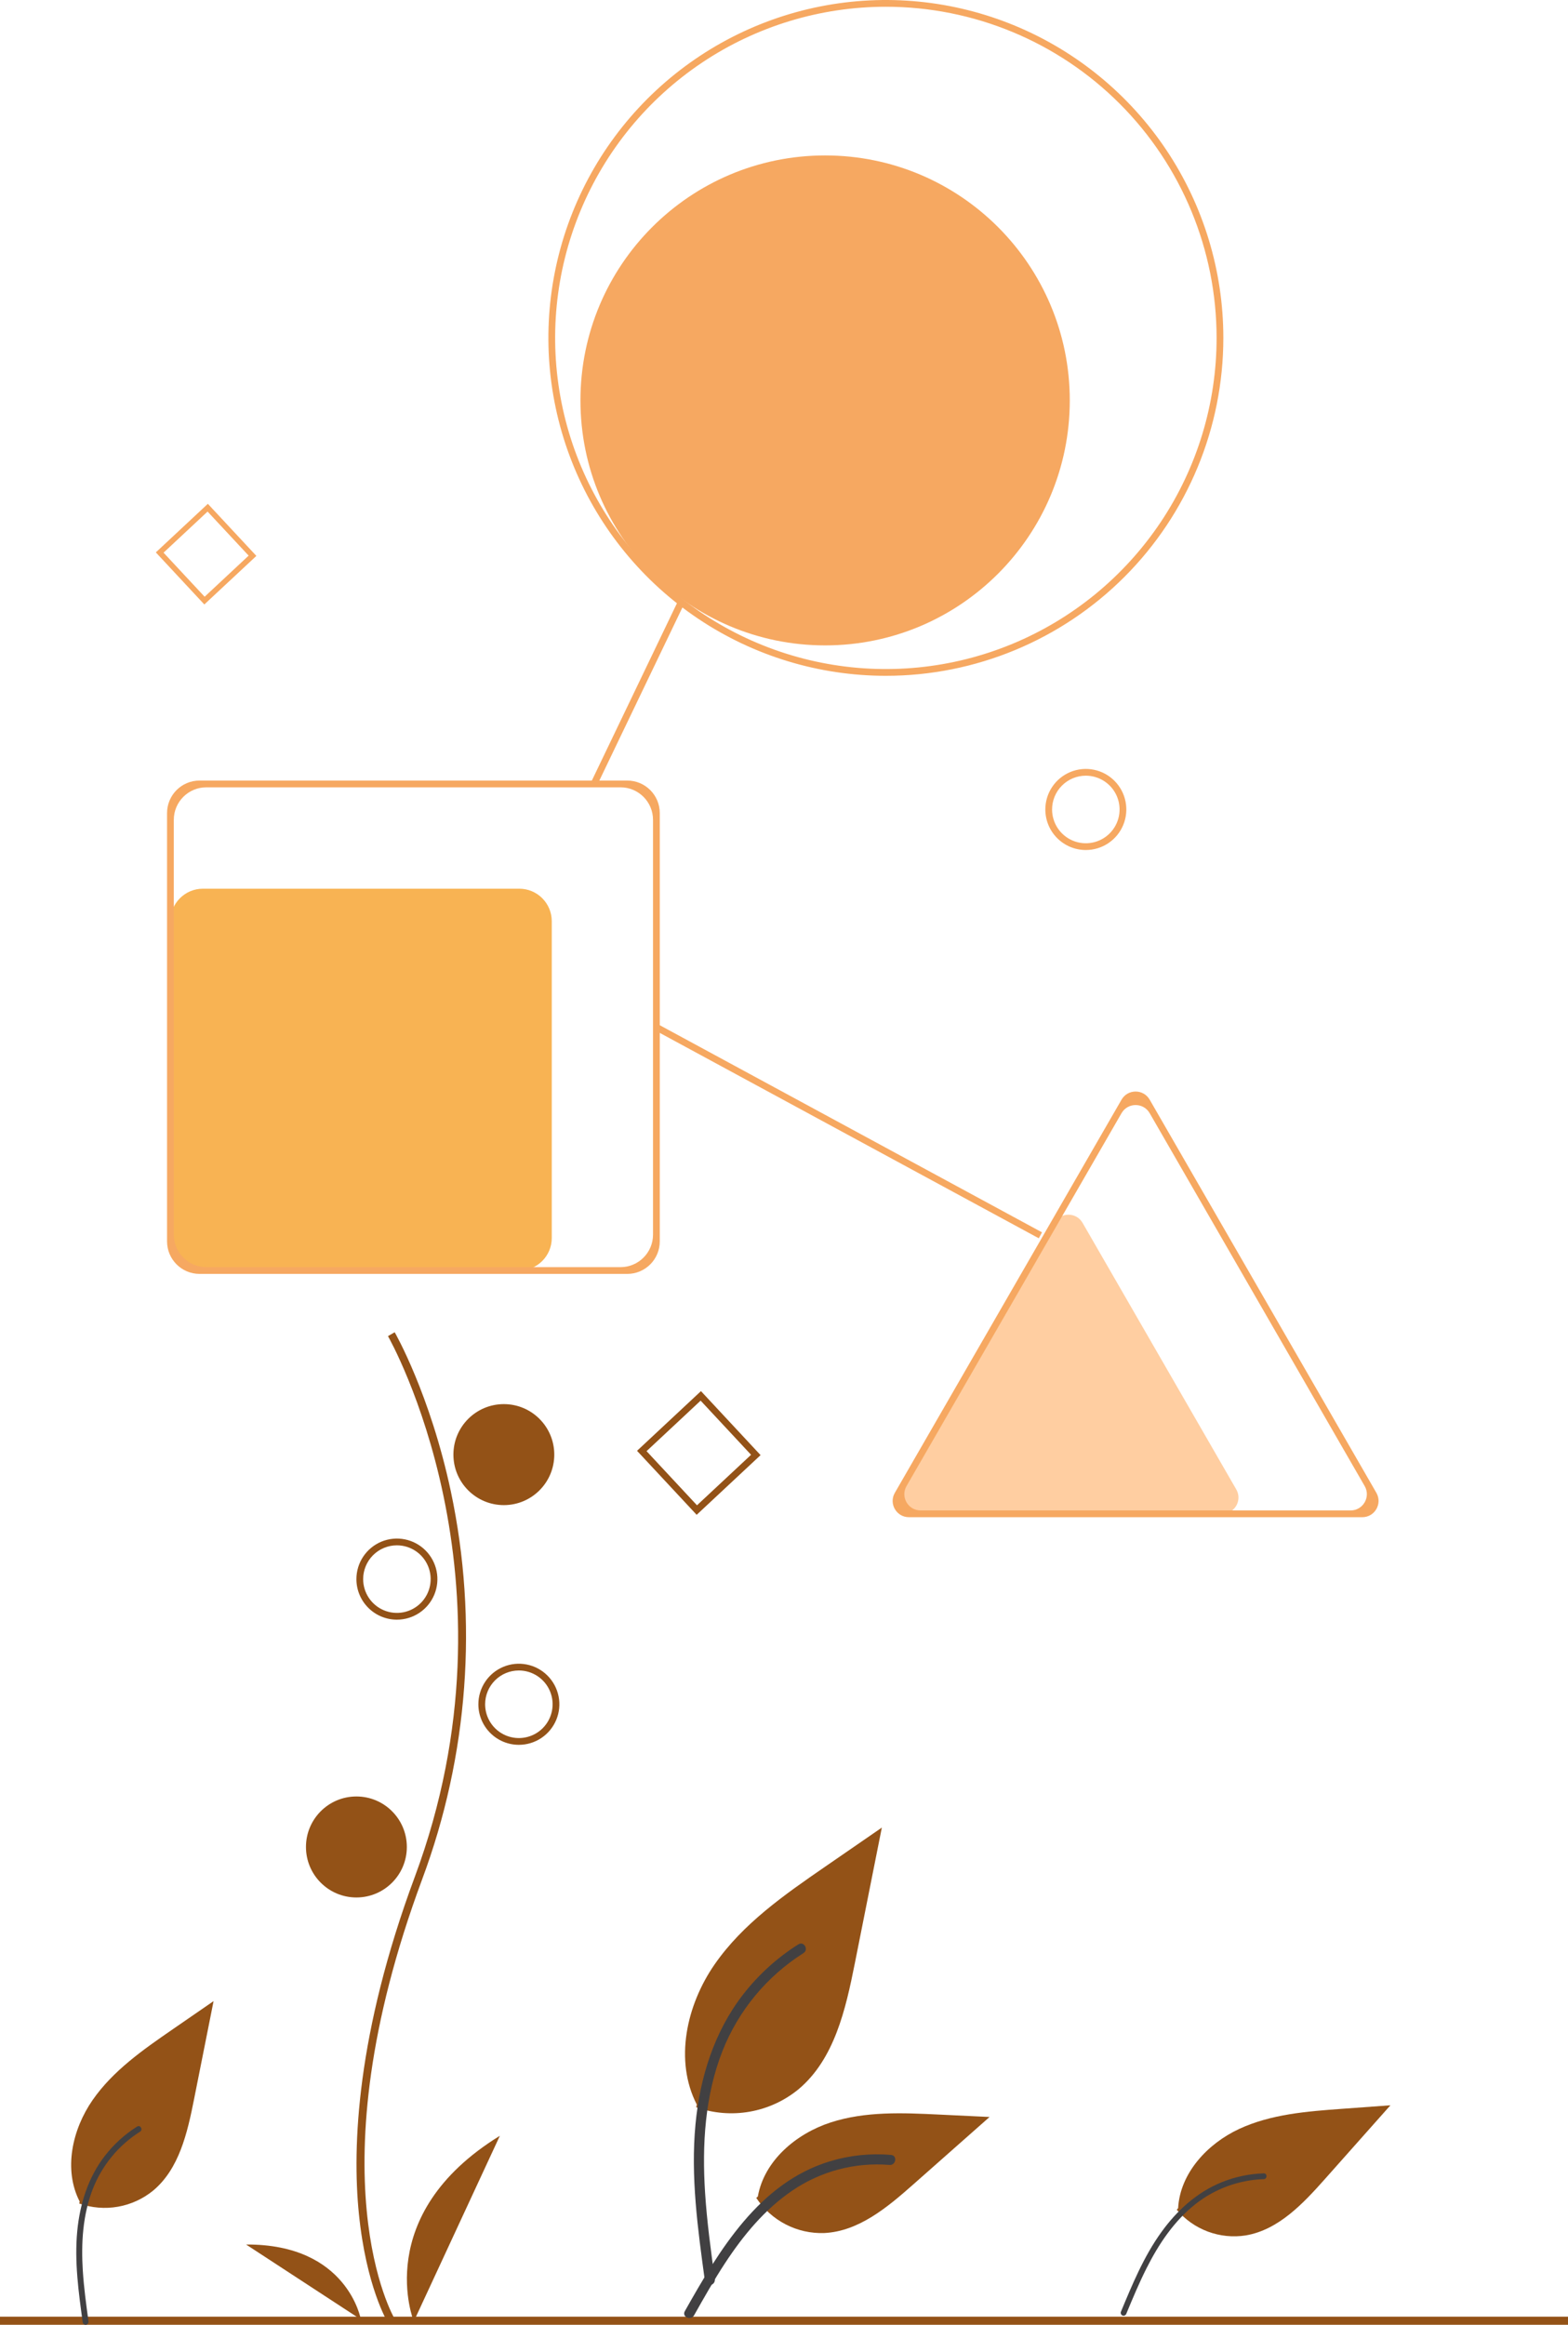 <svg width="193" height="286" viewBox="0 0 193 286" fill="none" xmlns="http://www.w3.org/2000/svg">
<path d="M129.783 150.435C130.552 149.101 132.478 149.101 133.248 150.435L142.708 166.832L152.169 183.233C152.939 184.566 151.976 186.233 150.437 186.233H112.594C111.054 186.233 110.092 184.566 110.861 183.233L120.323 166.832L129.783 150.435Z" fill="#FFCEA1"/>
<path d="M63.915 109.329H24.977C22.767 109.329 20.977 111.119 20.977 113.329V152.302C20.977 154.512 22.767 156.302 24.977 156.302H63.915C66.124 156.302 67.915 154.512 67.915 152.302V113.329C67.915 111.119 66.124 109.329 63.915 109.329Z" fill="#F8B353"/>
<path d="M101.561 79.398C118.193 79.398 131.676 65.905 131.676 49.26C131.676 32.615 118.193 19.122 101.561 19.122C84.928 19.122 71.445 32.615 71.445 49.26C71.445 65.905 84.928 79.398 101.561 79.398Z" fill="#F6A861"/>
<path d="M128.666 99.583C128.666 98.597 128.958 97.632 129.506 96.812C130.054 95.991 130.832 95.352 131.743 94.974C132.654 94.597 133.656 94.498 134.623 94.691C135.59 94.883 136.478 95.358 137.175 96.056C137.872 96.753 138.347 97.642 138.539 98.61C138.732 99.578 138.633 100.581 138.256 101.492C137.879 102.404 137.24 103.183 136.42 103.731C135.6 104.279 134.636 104.571 133.651 104.571C132.329 104.571 131.061 104.046 130.126 103.11C129.191 102.175 128.666 100.906 128.666 99.583ZM129.497 99.583C129.497 100.405 129.74 101.209 130.197 101.893C130.653 102.576 131.302 103.109 132.061 103.424C132.82 103.738 133.655 103.821 134.461 103.66C135.267 103.5 136.007 103.104 136.588 102.523C137.169 101.941 137.564 101.2 137.725 100.394C137.885 99.588 137.803 98.752 137.488 97.992C137.174 97.233 136.641 96.584 135.958 96.127C135.275 95.67 134.472 95.426 133.651 95.426C132.549 95.426 131.492 95.864 130.713 96.644C129.934 97.423 129.497 98.481 129.497 99.583Z" fill="#F6A861"/>
<path d="M85.749 186.355L78.412 178.482L86.279 171.139L93.616 179.012L85.749 186.355ZM79.582 178.523L85.79 185.184L92.446 178.971L86.238 172.31L79.582 178.523Z" fill="#935217"/>
<path d="M25.151 74.363L19.18 67.956L25.584 61.98L31.555 68.388L25.151 74.363ZM20.131 67.989L25.186 73.412L30.604 68.355L25.55 62.934L20.131 67.989Z" fill="#F6A861"/>
<path d="M109.038 83.14C100.823 83.14 92.792 80.701 85.961 76.134C79.13 71.566 73.806 65.074 70.662 57.478C67.518 49.882 66.695 41.524 68.298 33.46C69.901 25.396 73.857 17.989 79.666 12.175C85.476 6.362 92.877 2.403 100.935 0.799C108.992 -0.805 117.344 0.018 124.935 3.164C132.525 6.311 139.012 11.639 143.576 18.475C148.141 25.311 150.577 33.348 150.577 41.57C150.577 52.595 146.201 63.168 138.411 70.964C130.621 78.76 120.055 83.14 109.038 83.14ZM109.038 0.831C100.987 0.831 93.117 3.221 86.422 7.697C79.728 12.174 74.51 18.536 71.43 25.98C68.348 33.424 67.542 41.615 69.113 49.517C70.684 57.42 74.561 64.679 80.254 70.376C85.947 76.073 93.2 79.954 101.097 81.525C108.993 83.097 117.178 82.29 124.617 79.207C132.055 76.124 138.413 70.902 142.886 64.203C147.359 57.503 149.746 49.627 149.746 41.57C149.746 30.765 145.457 20.403 137.823 12.763C130.189 5.123 119.835 0.831 109.038 0.831Z" fill="#F6A861"/>
<path d="M83.467 73.913L72.736 96.262L73.485 96.622L84.216 74.273L83.467 73.913Z" fill="#F6A861"/>
<path d="M80.991 126.006L80.596 126.737L127.861 152.336L128.257 151.605L80.991 126.006Z" fill="#F6A861"/>
<path d="M81.209 152.718C81.209 154.927 79.418 156.718 77.209 156.718H24.562C22.353 156.718 20.562 154.927 20.562 152.718V100.026C20.562 97.817 22.353 96.026 24.562 96.026H77.209C79.418 96.026 81.209 97.817 81.209 100.026V152.718ZM21.393 151.887C21.393 154.096 23.184 155.887 25.393 155.887H76.378C78.587 155.887 80.378 154.096 80.378 151.887V100.858C80.378 98.649 78.587 96.858 76.378 96.858H25.393C23.184 96.858 21.393 98.649 21.393 100.858V151.887Z" fill="#F6A861"/>
<path d="M169.413 183.649C170.182 184.982 169.22 186.648 167.68 186.648H111.875C110.336 186.648 109.373 184.982 110.143 183.649L138.045 135.284C138.815 133.949 140.74 133.949 141.51 135.284L169.413 183.649ZM111.581 182.817C110.812 184.151 111.774 185.817 113.314 185.817H166.241C167.78 185.817 168.743 184.151 167.973 182.817L141.51 136.946C140.74 135.612 138.815 135.612 138.045 136.946L111.581 182.817Z" fill="#F6A861"/>
<path d="M193 285H0V286H193V285Z" fill="#935217"/>
<path d="M85.694 259.242C87.808 259.985 90.077 260.172 92.283 259.783C94.49 259.394 96.559 258.443 98.291 257.021C102.704 253.315 104.087 247.211 105.213 241.557L108.542 224.834L101.572 229.637C96.559 233.091 91.433 236.656 87.963 241.659C84.492 246.662 82.978 253.492 85.766 258.906" fill="#935217"/>
<path d="M86.771 280.652C85.893 274.256 84.991 267.777 85.608 261.312C86.154 255.57 87.905 249.963 91.468 245.364C93.36 242.928 95.661 240.84 98.27 239.196C98.95 238.766 99.576 239.845 98.899 240.273C94.385 243.127 90.895 247.342 88.929 252.309C86.759 257.834 86.41 263.856 86.784 269.724C87.01 273.273 87.49 276.799 87.973 280.32C88.011 280.479 87.987 280.647 87.906 280.789C87.826 280.932 87.694 281.038 87.537 281.087C87.378 281.13 87.208 281.108 87.065 281.027C86.921 280.945 86.816 280.81 86.771 280.651L86.771 280.652Z" fill="#414042"/>
<path d="M144.842 271.842C145.868 273.055 147.189 273.983 148.678 274.537C150.166 275.09 151.773 275.251 153.341 275.003C157.368 274.32 160.403 271.083 163.115 268.029L171.142 258.997L165.161 259.433C160.858 259.747 156.446 260.088 152.533 261.902C148.62 263.717 145.245 267.348 145.011 271.661" fill="#935217"/>
<path d="M137.954 284.438C139.366 281.039 140.787 277.594 142.952 274.593C144.874 271.927 147.35 269.675 150.429 268.44C152.061 267.788 153.794 267.426 155.55 267.37C156.007 267.355 156.007 268.066 155.55 268.081C152.509 268.182 149.578 269.248 147.181 271.123C144.523 273.213 142.617 276.074 141.111 279.067C140.2 280.877 139.42 282.749 138.643 284.619C138.616 284.708 138.556 284.784 138.475 284.831C138.394 284.877 138.299 284.892 138.208 284.871C138.118 284.846 138.04 284.786 137.993 284.705C137.946 284.623 137.933 284.527 137.957 284.436L137.954 284.438Z" fill="#414042"/>
<path d="M93.086 270.389C93.992 271.768 95.238 272.89 96.704 273.647C98.169 274.404 99.805 274.771 101.453 274.712C105.69 274.511 109.221 271.553 112.399 268.743L121.801 260.436L115.579 260.138C111.104 259.923 106.514 259.722 102.251 261.105C97.989 262.487 94.058 265.809 93.279 270.225" fill="#935217"/>
<path d="M84.291 284.329C88.515 276.85 93.413 268.538 102.167 265.882C104.601 265.145 107.153 264.882 109.685 265.105C110.484 265.174 110.284 266.405 109.488 266.336C105.242 265.984 101.005 267.105 97.489 269.513C94.106 271.818 91.471 275.022 89.242 278.419C87.876 280.501 86.653 282.67 85.43 284.837C85.039 285.529 83.895 285.029 84.291 284.329Z" fill="#414042"/>
<path d="M9.754 271.082C11.283 271.62 12.926 271.755 14.522 271.474C16.119 271.192 17.616 270.504 18.87 269.475C22.063 266.793 23.066 262.375 23.879 258.283L26.288 246.181L21.244 249.657C17.616 252.157 13.908 254.737 11.396 258.357C8.884 261.978 7.788 266.921 9.806 270.838" fill="#935217"/>
<path d="M10.186 285.734C9.675 282.012 9.15 278.243 9.508 274.481C9.827 271.141 10.845 267.878 12.918 265.202C14.019 263.785 15.358 262.571 16.876 261.614C17.272 261.364 17.636 261.992 17.242 262.24C14.616 263.901 12.585 266.353 11.442 269.243C10.179 272.458 9.976 275.961 10.195 279.376C10.327 281.44 10.606 283.491 10.887 285.54C10.91 285.633 10.896 285.731 10.849 285.814C10.802 285.897 10.725 285.959 10.634 285.987C10.541 286.012 10.442 285.999 10.359 285.952C10.275 285.904 10.214 285.826 10.188 285.733L10.186 285.734Z" fill="#414042"/>
<path d="M47.76 285.771C47.651 285.592 45.066 281.274 44.171 272.308C43.349 264.081 43.878 250.216 51.063 230.874C64.676 194.233 47.926 164.669 47.755 164.374L48.581 163.895C48.623 163.969 52.947 171.507 55.5 183.51C58.873 199.423 57.645 215.968 51.958 231.208C38.368 267.787 48.472 285.102 48.575 285.273L47.76 285.771Z" fill="#935217"/>
<path d="M62.017 185.162C65.445 185.162 68.224 182.381 68.224 178.949C68.224 175.518 65.445 172.737 62.017 172.737C58.588 172.737 55.809 175.518 55.809 178.949C55.809 182.381 58.588 185.162 62.017 185.162Z" fill="#935217"/>
<path d="M43.868 233.431C47.297 233.431 50.076 230.649 50.076 227.218C50.076 223.787 47.297 221.005 43.868 221.005C40.44 221.005 37.66 223.787 37.66 227.218C37.66 230.649 40.44 233.431 43.868 233.431Z" fill="#935217"/>
<path d="M50.932 285.585C50.932 285.585 45.634 272.536 61.526 262.749L50.932 285.585Z" fill="#935217"/>
<path d="M44.416 285.347C44.416 285.347 42.8 276.047 30.293 276.126L44.416 285.347Z" fill="#935217"/>
<path d="M58.881 209.663C58.881 208.677 59.173 207.712 59.721 206.892C60.269 206.071 61.047 205.432 61.958 205.055C62.869 204.677 63.871 204.578 64.838 204.771C65.805 204.963 66.693 205.438 67.39 206.136C68.087 206.834 68.562 207.722 68.754 208.69C68.947 209.658 68.848 210.661 68.471 211.572C68.093 212.484 67.454 213.263 66.635 213.811C65.815 214.359 64.851 214.652 63.865 214.652C62.544 214.652 61.276 214.126 60.341 213.19C59.406 212.255 58.881 210.986 58.881 209.663ZM59.712 209.663C59.712 210.485 59.955 211.289 60.412 211.973C60.868 212.656 61.517 213.189 62.276 213.504C63.035 213.818 63.87 213.901 64.676 213.74C65.482 213.58 66.222 213.184 66.803 212.603C67.384 212.021 67.779 211.281 67.939 210.474C68.1 209.668 68.017 208.832 67.703 208.072C67.389 207.313 66.856 206.664 66.173 206.207C65.49 205.75 64.687 205.506 63.865 205.506C62.764 205.506 61.707 205.944 60.928 206.724C60.149 207.503 59.712 208.561 59.712 209.663Z" fill="#935217"/>
<path d="M43.869 194.266C43.869 193.279 44.161 192.315 44.709 191.494C45.257 190.674 46.035 190.035 46.946 189.657C47.857 189.28 48.859 189.181 49.826 189.373C50.793 189.566 51.681 190.041 52.378 190.738C53.075 191.436 53.55 192.325 53.743 193.293C53.935 194.26 53.836 195.263 53.459 196.175C53.082 197.086 52.443 197.865 51.623 198.413C50.803 198.962 49.84 199.254 48.854 199.254C47.532 199.254 46.264 198.729 45.329 197.793C44.394 196.858 43.869 195.589 43.869 194.266ZM44.7 194.266C44.7 195.088 44.944 195.892 45.4 196.575C45.856 197.259 46.505 197.792 47.264 198.106C48.023 198.421 48.858 198.503 49.664 198.343C50.47 198.182 51.21 197.787 51.791 197.205C52.372 196.624 52.767 195.883 52.928 195.077C53.088 194.27 53.006 193.434 52.691 192.675C52.377 191.915 51.845 191.266 51.161 190.809C50.478 190.353 49.675 190.109 48.854 190.109C47.752 190.109 46.696 190.547 45.916 191.326C45.138 192.106 44.7 193.163 44.7 194.266Z" fill="#935217"/>
</svg>
